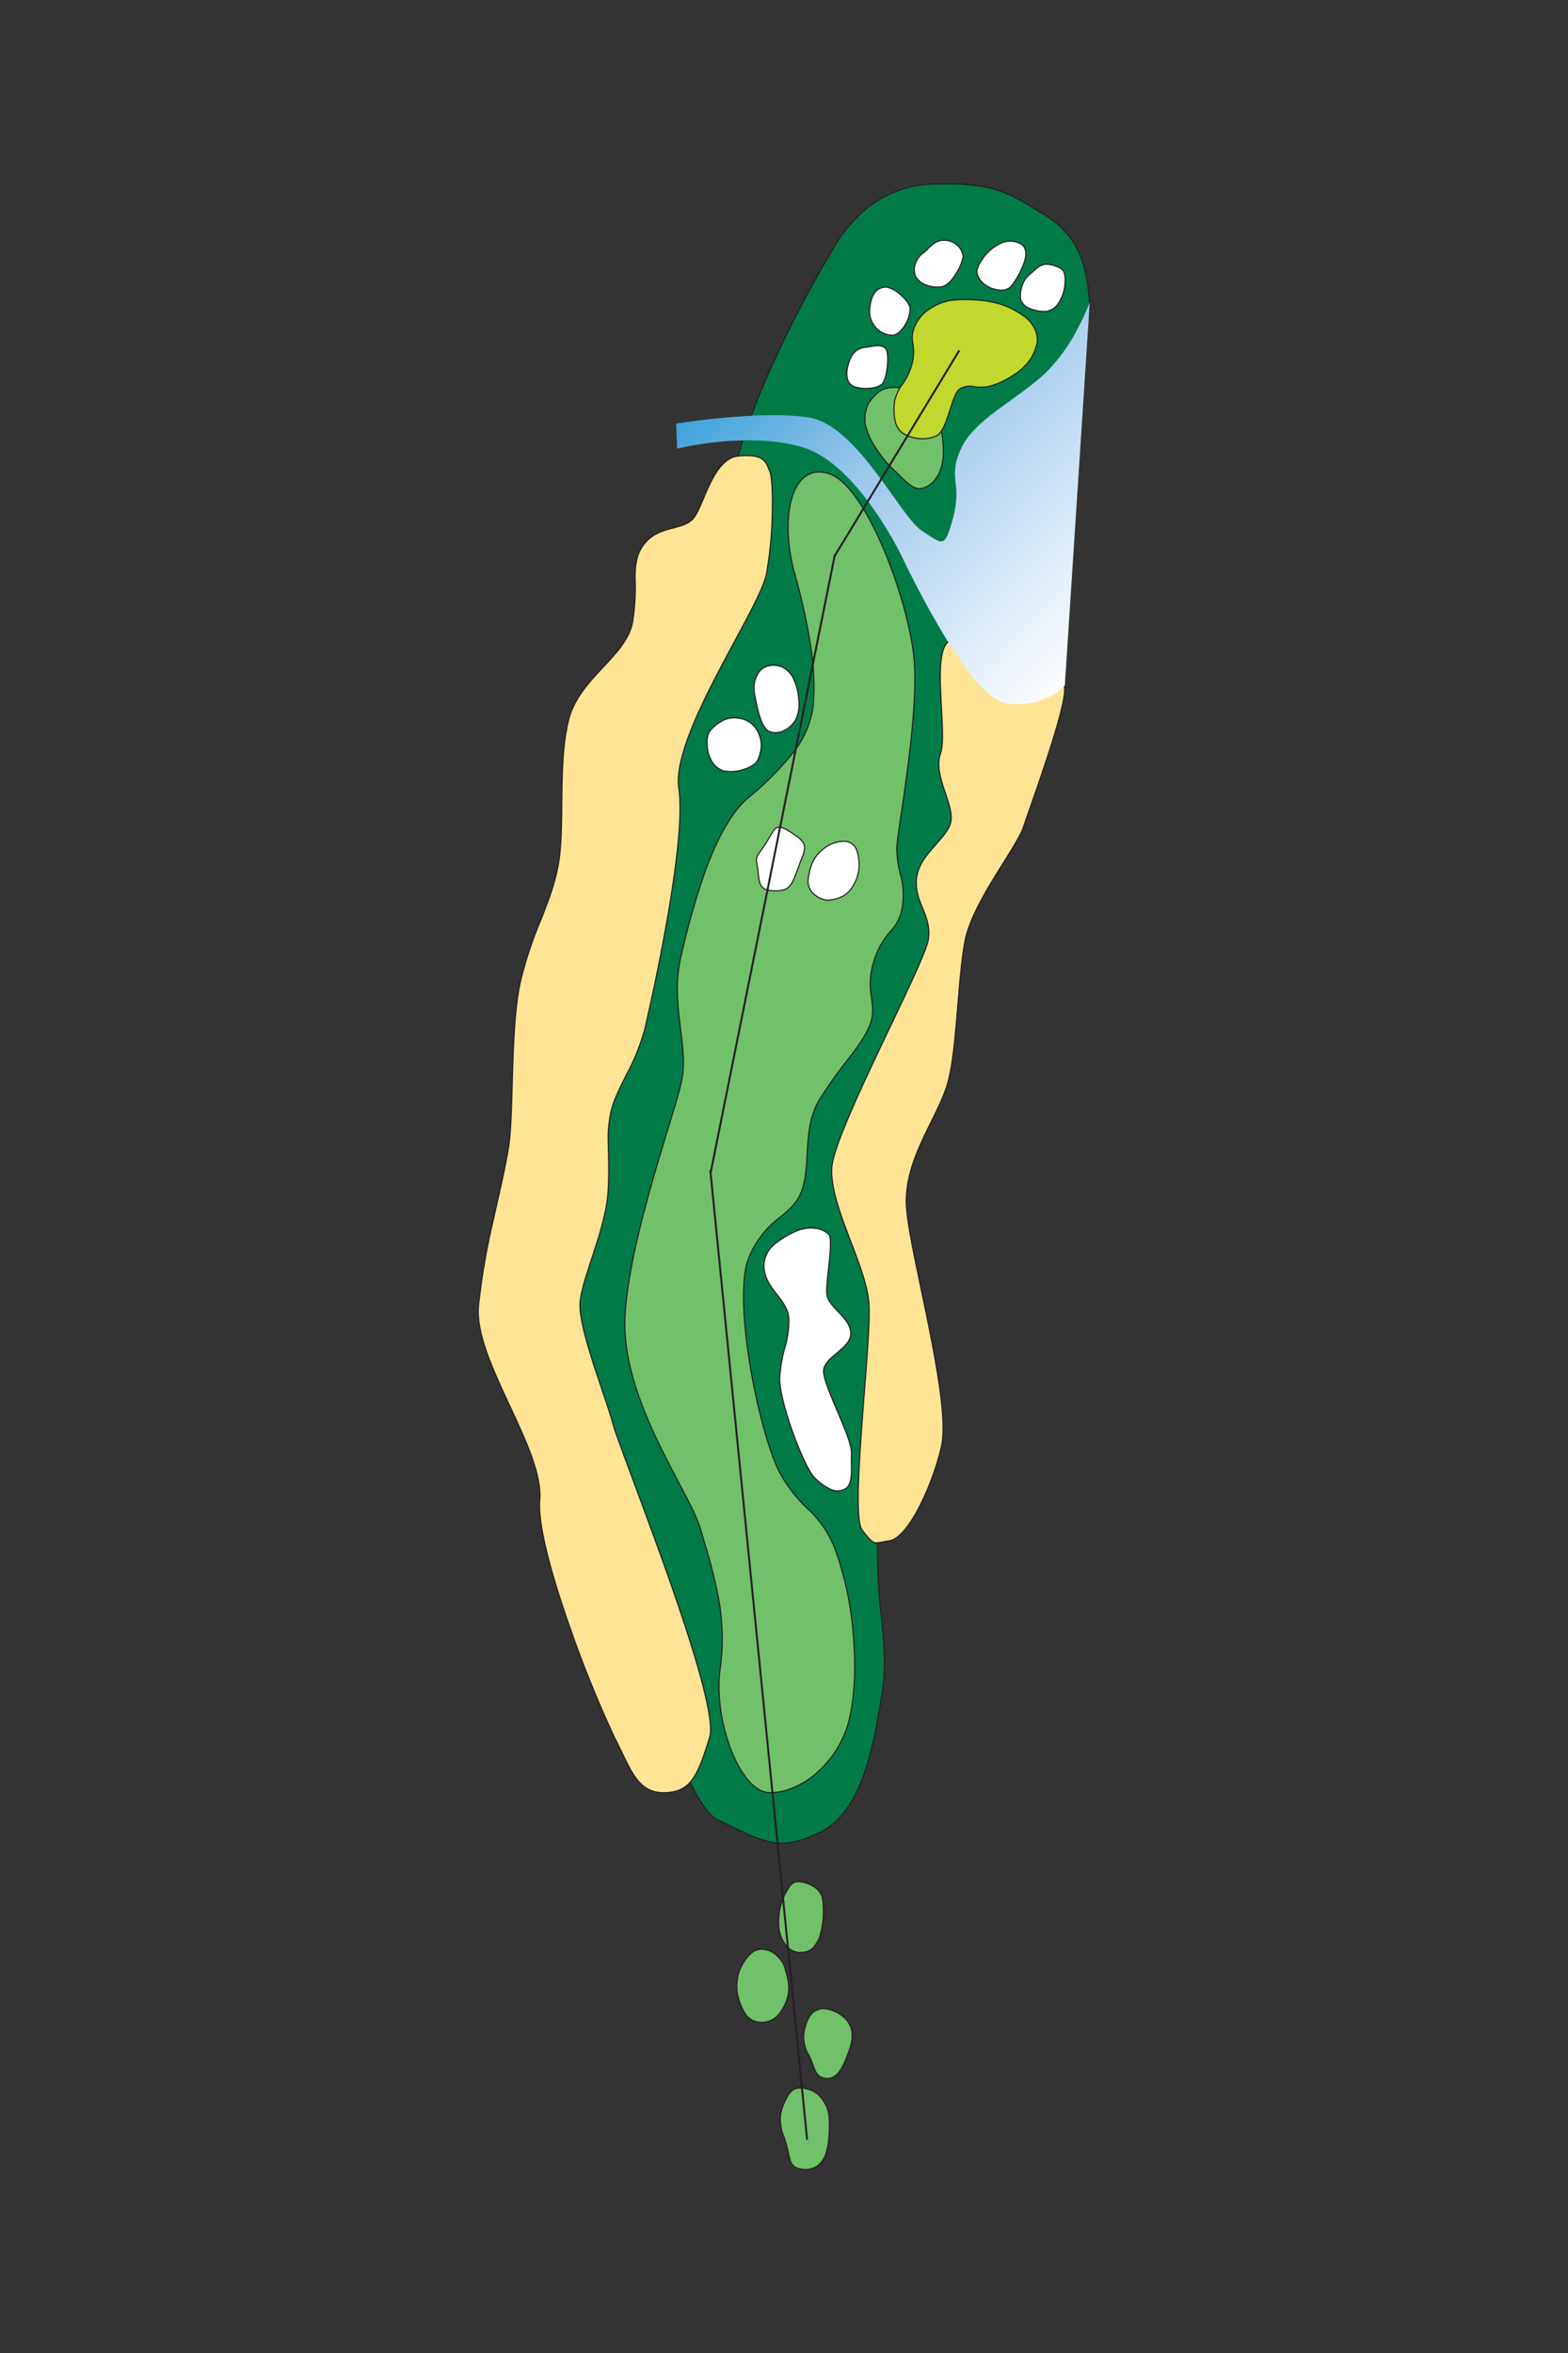 <svg id="Layer_1" data-name="Layer 1" xmlns="http://www.w3.org/2000/svg" xmlns:xlink="http://www.w3.org/1999/xlink" viewBox="0 0 400 600"><rect x="0" y="0" width="400" height="600" fill="#333333" stroke="none"/><defs><style>.cls-1,.cls-10,.cls-3{fill:none;}.cls-2{fill:#007b48;}.cls-10,.cls-3{stroke:#231f20;}.cls-3{stroke-width:0.29px;}.cls-4{fill:#70c169;}.cls-5{fill:#ffe495;}.cls-6{fill:#fff;}.cls-7{clip-path:url(#clip-path);}.cls-8{fill:url(#linear-gradient);}.cls-9{fill:#c1d82f;}.cls-10{stroke-width:0.5px;}</style><clipPath id="clip-path"><path class="cls-1" d="M275,83.63a44.19,44.19,0,0,1-8.39,11.58c-3.61,3.38-8.1,6.29-12.13,9.3s-7.57,6.11-9.3,9.86a14.49,14.49,0,0,0-1.45,8.42,21.73,21.73,0,0,1-.53,9c-1.12,4.15-1.76,5.92-2.82,6.21s-2.52-.91-5.28-2.71-6.88-8.56-11.87-15.1-10.84-12.85-17.05-13.77-14.63-.53-21.49.09S172.5,108,172.5,108l.24,6.4a81.17,81.17,0,0,1,10.81-1.75c6.27-.62,14.29-.69,21.28,1.43s13.27,9,17.82,15.42A92.29,92.29,0,0,1,230,141.75s4.24,9.11,9.72,18.37,12.2,18.67,17.16,19.27A18.4,18.4,0,0,0,268,177.53a12.8,12.8,0,0,0,3.64-2.76L278,77.12a58.3,58.3,0,0,1-3,6.51"/></clipPath><linearGradient id="linear-gradient" x1="-1767.86" y1="1040.12" x2="-1764.46" y2="1040.12" gradientTransform="matrix(0, 43.47, 43.47, 0, -44985.1, 76897.07)" gradientUnits="userSpaceOnUse"><stop offset="0" stop-color="#008ad0"/><stop offset="0.5" stop-color="#a0c9ec"/><stop offset="1" stop-color="#fff"/></linearGradient></defs><path class="cls-2" d="M265.7,54.33h0c-3.71-2.24-6.65-4.29-10.8-5.68s-9.51-2.1-18.06-1.66A28.07,28.07,0,0,0,218,56.07a35.47,35.47,0,0,0-6.06,8.43s-4.63,7.52-10,18.22S190.38,107.3,187.37,120s-10,42.79-16.16,69.71-11.63,50.66-11.63,50.66-3.9,13.49-7.92,29.79-8.14,35.44-8.59,46.72,1.26,25.48,3.09,36.87,3.78,19.95,3.78,19.95,5.36,21.19,12.18,43.08S177.2,461.23,183,464s9.71,4.92,13.51,5.68,7.5.12,13-2.66,8.87-8.66,11.14-15.34,3.42-14.17,4.4-20.18.51-11.61-.11-18.19a164.85,164.85,0,0,1-1-24c.4-9.87-.25-27.55-.63-45.15s-.51-35.14.94-44.72,5-20.55,8.17-29.13,6-14.75,6-14.75l7.36-39.23a76,76,0,0,0,1.85-8.66c.74-4.83,1.12-10.68-.33-14.74s-3.11-6.42-4.4-8.93a19,19,0,0,1-2.07-9.9,35.19,35.19,0,0,1,2.21-12c1.39-3.89,3.46-8.29,6.28-15s10.2-21,16.76-35.21,12.31-28.3,11.86-34.8-1.64-11.06-3.66-14.58a22.89,22.89,0,0,0-8.58-8.2"/><path class="cls-3" d="M265.7,54.33h0c-3.71-2.24-6.65-4.29-10.8-5.68s-9.51-2.1-18.06-1.66A28.07,28.07,0,0,0,218,56.07a35.47,35.47,0,0,0-6.06,8.43s-4.63,7.52-10,18.22S190.38,107.3,187.37,120s-10,42.79-16.16,69.71-11.63,50.66-11.63,50.66-3.9,13.49-7.92,29.79-8.14,35.44-8.59,46.72,1.26,25.48,3.09,36.87,3.78,19.95,3.78,19.95,5.36,21.19,12.18,43.08S177.2,461.23,183,464s9.71,4.92,13.51,5.68,7.5.12,13-2.66,8.87-8.66,11.14-15.34,3.42-14.17,4.4-20.18.51-11.61-.11-18.19a164.85,164.85,0,0,1-1-24c.4-9.87-.25-27.55-.63-45.15s-.51-35.14.94-44.72,5-20.55,8.17-29.13,6-14.75,6-14.75l7.36-39.23a76,76,0,0,0,1.85-8.66c.74-4.83,1.12-10.68-.33-14.74s-3.11-6.42-4.4-8.93a19,19,0,0,1-2.07-9.9,35.19,35.19,0,0,1,2.21-12c1.39-3.89,3.46-8.29,6.28-15s10.2-21,16.76-35.21,12.31-28.3,11.86-34.8-1.64-11.06-3.66-14.58A22.89,22.89,0,0,0,265.7,54.33Z"/><path class="cls-4" d="M231.75,99.33h0a18.06,18.06,0,0,0-2.88-.51,9.11,9.11,0,0,0-3.08.28,7.25,7.25,0,0,0-3,2.18,8.25,8.25,0,0,0-1.44,2c0,.16-.28.66-.49,1.53a9,9,0,0,0-.05,3.74,18.15,18.15,0,0,0,2.72,5.87,28.46,28.46,0,0,0,4.33,5.26c1.36,1.22,2.6,2.6,3.81,3.59s2.39,1.58,3.64,1.25a6.24,6.24,0,0,0,3.15-2.09,9.32,9.32,0,0,0,1.78-3.64,18,18,0,0,0,.39-4.88,27.19,27.19,0,0,0-.9-5.75,14.14,14.14,0,0,0-3.67-5.69,12.25,12.25,0,0,0-4.29-3.12"/><path class="cls-3" d="M231.75,99.33h0a18.06,18.06,0,0,0-2.88-.51,9.11,9.11,0,0,0-3.08.28,7.25,7.25,0,0,0-3,2.18,8.25,8.25,0,0,0-1.44,2c0,.16-.28.66-.49,1.53a9,9,0,0,0-.05,3.74,18.15,18.15,0,0,0,2.72,5.87,28.46,28.46,0,0,0,4.33,5.26c1.36,1.22,2.6,2.6,3.81,3.59s2.39,1.58,3.64,1.25a6.24,6.24,0,0,0,3.15-2.09,9.32,9.32,0,0,0,1.78-3.64,18,18,0,0,0,.39-4.88,27.19,27.19,0,0,0-.9-5.75,14.14,14.14,0,0,0-3.67-5.69A12.25,12.25,0,0,0,231.75,99.33Z"/><path class="cls-4" d="M200.1,483.35h0a15.32,15.32,0,0,0-1.44,5.87,10.46,10.46,0,0,0,.73,5,8,8,0,0,0,2,2.72,4.44,4.44,0,0,0,3.11.9,4.12,4.12,0,0,0,2.86-1.1,9.49,9.49,0,0,0,1.7-2.72,22.37,22.37,0,0,0,.68-10.37,5.16,5.16,0,0,0-1.49-2.1,7.41,7.41,0,0,0-3-1.48c-1.31-.34-2.17-.39-2.92.09s-1.39,1.47-2.25,3.23"/><path class="cls-3" d="M200.1,483.35h0a15.32,15.32,0,0,0-1.44,5.87,10.46,10.46,0,0,0,.73,5,8,8,0,0,0,2,2.72,4.44,4.44,0,0,0,3.11.9,4.12,4.12,0,0,0,2.86-1.1,9.49,9.49,0,0,0,1.7-2.72,22.37,22.37,0,0,0,.68-10.37,5.16,5.16,0,0,0-1.49-2.1,7.41,7.41,0,0,0-3-1.48c-1.31-.34-2.17-.39-2.92.09S201,481.59,200.1,483.35Z"/><path class="cls-5" d="M188.41,116.28h0c-3.3.33-5.49,3.42-7.18,6.85s-2.91,7.22-4.26,8.92-3.56,2.12-5.92,2.76-4.86,1.48-6.79,4-2.23,5.29-2.25,8.51a56.37,56.37,0,0,1-.64,11.34c-.87,4.43-4.26,8-7.78,11.75s-7.16,7.77-8.52,13.11-1.62,11.64-1.72,17.9,0,12.49-.71,17.67-2.54,10.06-4.53,15.13a101.59,101.59,0,0,0-5.4,16.31c-1.28,5.95-1.68,14.09-1.93,21.88s-.34,15.24-1,19.8-2.27,11.31-3.89,18.63a178.12,178.12,0,0,0-3.83,22.2c-.6,6.94,3.58,16,7.77,25s8.4,17.9,7.86,24.46,3.19,19.65,7.56,32.11A295.9,295.9,0,0,0,156.74,443c2.06,4,3.51,7.6,5.3,10.13s3.94,4.05,7.4,4,5.59-1.15,7.24-3.45,2.83-5.78,4.34-10.59-4.17-23-10.47-40.87S157.33,366.7,156.34,363s-3.26-9.9-5.19-16-3.52-12-3.14-15.27,2-7.9,3.65-12.95,3.21-10.46,3.48-15.23.1-8.36.05-11.49a32.47,32.47,0,0,1,.72-8.79c.73-3,2.4-6.19,4.13-9.67a53.72,53.72,0,0,0,4.45-11.2c.94-4,3.62-15.87,5.81-28.48s3.89-25.93,2.87-32.8,4.12-18.27,9.74-29.11,11.71-21.1,12.61-25.67a98.52,98.52,0,0,0,1.49-15.5c.13-5-.09-9.26-.6-10.52s-.85-2.45-1.9-3.22-2.81-1.15-6.1-.83"/><path class="cls-3" d="M188.41,116.28h0c-3.3.33-5.49,3.42-7.18,6.85s-2.91,7.22-4.26,8.92-3.56,2.12-5.92,2.76-4.86,1.48-6.79,4-2.23,5.29-2.25,8.51a56.37,56.37,0,0,1-.64,11.34c-.87,4.43-4.26,8-7.78,11.75s-7.16,7.77-8.52,13.11-1.62,11.64-1.72,17.9,0,12.49-.71,17.67-2.54,10.06-4.53,15.13a101.59,101.59,0,0,0-5.4,16.31c-1.28,5.95-1.68,14.09-1.93,21.88s-.34,15.24-1,19.8-2.27,11.31-3.89,18.63a178.12,178.12,0,0,0-3.83,22.2c-.6,6.94,3.58,16,7.77,25s8.4,17.9,7.86,24.46,3.19,19.65,7.56,32.11A295.9,295.9,0,0,0,156.74,443c2.06,4,3.51,7.6,5.3,10.13s3.94,4.05,7.4,4,5.59-1.15,7.24-3.45,2.83-5.78,4.34-10.59-4.17-23-10.47-40.87S157.33,366.7,156.34,363s-3.26-9.9-5.19-16-3.52-12-3.14-15.27,2-7.9,3.65-12.95,3.21-10.46,3.48-15.23.1-8.36.05-11.49a32.47,32.47,0,0,1,.72-8.79c.73-3,2.4-6.19,4.13-9.67a53.72,53.72,0,0,0,4.45-11.2c.94-4,3.62-15.87,5.81-28.48s3.89-25.93,2.87-32.8,4.12-18.27,9.74-29.11,11.71-21.1,12.61-25.67a98.52,98.52,0,0,0,1.49-15.5c.13-5-.09-9.26-.6-10.52s-.85-2.45-1.9-3.22S191.7,116,188.41,116.28Z"/><path class="cls-6" d="M220.44,88.62h0a4.22,4.22,0,0,0-3,1.9,9.55,9.55,0,0,0-1.23,3.17,6.27,6.27,0,0,0,0,3,2.79,2.79,0,0,0,1.8,1.94,9.26,9.26,0,0,0,3.66.39,6,6,0,0,0,3.25-1c.7-.58,1.25-2.66,1.45-4.72s.08-4.09-.58-4.57a2.86,2.86,0,0,0-2-.58c-.79,0-1.78.25-3.24.46"/><path class="cls-3" d="M220.44,88.62h0a4.22,4.22,0,0,0-3,1.9,9.55,9.55,0,0,0-1.23,3.17,6.27,6.27,0,0,0,0,3,2.79,2.79,0,0,0,1.8,1.94,9.26,9.26,0,0,0,3.66.39,6,6,0,0,0,3.25-1c.7-.58,1.25-2.66,1.45-4.72s.08-4.09-.58-4.57a2.86,2.86,0,0,0-2-.58C222.89,88.2,221.9,88.41,220.44,88.62Z"/><path class="cls-6" d="M221.89,78.55h0c.24-2.47,1-3.81,1.81-4.53a3.67,3.67,0,0,1,2.5-.81,7.59,7.59,0,0,1,3.47,1.9c1.3,1.1,2.44,2.49,2.5,3.65a8.12,8.12,0,0,1-1.32,4.17c-.84,1.38-2,2.48-3.07,2.56a5.75,5.75,0,0,1-3.95-1.56,6.13,6.13,0,0,1-1.94-5.38"/><path class="cls-3" d="M221.89,78.55h0c.24-2.47,1-3.81,1.81-4.53a3.67,3.67,0,0,1,2.5-.81,7.59,7.59,0,0,1,3.47,1.9c1.3,1.1,2.44,2.49,2.5,3.65a8.12,8.12,0,0,1-1.32,4.17c-.84,1.38-2,2.48-3.07,2.56a5.75,5.75,0,0,1-3.95-1.56A6.13,6.13,0,0,1,221.89,78.55Z"/><path class="cls-6" d="M235.47,64.54h0a5.7,5.7,0,0,0-1.94,2.63,4.42,4.42,0,0,0,0,3.18,4.54,4.54,0,0,0,2.63,2.28,7.93,7.93,0,0,0,4.05.49c1.37-.2,2.73-1.76,3.74-3.44a12.5,12.5,0,0,0,1.74-4.09,4.14,4.14,0,0,0-1-2.54,4.83,4.83,0,0,0-3.42-1.76,4.44,4.44,0,0,0-3.37,1.07c-.82.68-1.48,1.55-2.36,2.18"/><path class="cls-3" d="M235.47,64.54h0a5.7,5.7,0,0,0-1.94,2.63,4.42,4.42,0,0,0,0,3.18,4.54,4.54,0,0,0,2.63,2.28,7.93,7.93,0,0,0,4.05.49c1.37-.2,2.73-1.76,3.74-3.44a12.5,12.5,0,0,0,1.74-4.09,4.14,4.14,0,0,0-1-2.54,4.83,4.83,0,0,0-3.42-1.76,4.44,4.44,0,0,0-3.37,1.07C237,63,236.35,63.91,235.47,64.54Z"/><path class="cls-6" d="M250.66,66h0c-1.25,1.75-1.54,2.84-1.42,3.65a5.76,5.76,0,0,0,1,2,6.77,6.77,0,0,0,3.45,2.08c1.6.47,3.37.43,4.4-.92a21.88,21.88,0,0,0,3.11-5.66c.72-2.09.78-4.06-.84-5a5.74,5.74,0,0,0-5.14-.07A11.35,11.35,0,0,0,250.66,66"/><path class="cls-3" d="M250.66,66h0c-1.25,1.75-1.54,2.84-1.42,3.65a5.76,5.76,0,0,0,1,2,6.77,6.77,0,0,0,3.45,2.08c1.6.47,3.37.43,4.4-.92a21.88,21.88,0,0,0,3.11-5.66c.72-2.09.78-4.06-.84-5a5.74,5.74,0,0,0-5.14-.07A11.35,11.35,0,0,0,250.66,66Z"/><path class="cls-6" d="M262.63,70h0a5.69,5.69,0,0,0-1.82,2.74,7.17,7.17,0,0,0-.45,3.61,3.85,3.85,0,0,0,2.56,2.4,8.86,8.86,0,0,0,4.08.65A4.64,4.64,0,0,0,270.21,77a10.44,10.44,0,0,0,1.49-4.94c.09-1.85-.18-2.81-.8-3.39A6.75,6.75,0,0,0,268,67.52a3.62,3.62,0,0,0-3.15.6c-.85.58-1.55,1.36-2.25,1.83"/><path class="cls-3" d="M262.63,70h0a5.69,5.69,0,0,0-1.82,2.74,7.17,7.17,0,0,0-.45,3.61,3.85,3.85,0,0,0,2.56,2.4,8.86,8.86,0,0,0,4.08.65A4.64,4.64,0,0,0,270.21,77a10.44,10.44,0,0,0,1.49-4.94c.09-1.85-.18-2.81-.8-3.39A6.75,6.75,0,0,0,268,67.52a3.62,3.62,0,0,0-3.15.6C264,68.7,263.33,69.48,262.63,70Z"/><path class="cls-4" d="M183.76,425.16h0a55.54,55.54,0,0,0-.75-19c-1.17-6-2.94-11.6-4.36-16.42s-6.57-13.12-11.18-22.89-8.7-21-8-31.76,4-23.55,7.21-34.8S173.2,279.43,174,275s0-9.22-.61-14.4-1.08-10.75.32-16.69a194.5,194.5,0,0,1,6.2-21.78c2.8-7.65,6.38-14.79,10.89-18.64a77.4,77.4,0,0,0,11.39-11.39A24,24,0,0,0,207.43,180a62.4,62.4,0,0,0-.57-14.87,149.89,149.89,0,0,0-4.13-18.82c-1.94-7-2.21-14.08-.79-19.09s4.53-7.91,9.35-6.5,9.91,9.47,14,19,7.12,20.59,7.85,27.94-.3,18.11-1.53,27.71-2.68,18-2.82,20.67a25.73,25.73,0,0,0,1,7.23,19.6,19.6,0,0,1,.4,8,11.65,11.65,0,0,1-3.05,6.25A19.58,19.58,0,0,0,223,244.9a18.47,18.47,0,0,0-.76,8.89c.31,2.32.72,4.34-.13,7s-3,5.73-5.51,9a111.14,111.14,0,0,0-7.6,10.68c-2.24,3.82-2.73,8-3,12s-.26,8-1.53,11.32-3.52,5-6,7a23.92,23.92,0,0,0-7.4,9.83c-2.21,5.22-1.56,16.54.31,27.77s5,22.37,7.59,27.24a36.9,36.9,0,0,0,7.56,9.54,26.87,26.87,0,0,1,6.77,10.62,82,82,0,0,1,4.34,20.64c.68,7.58.5,15.28-.84,21.33a26.56,26.56,0,0,1-8.47,14.34c-3.88,3.37-8.38,5.16-12.19,5s-7.4-4.95-9.79-11.27-3.58-14.23-2.6-20.75"/><path class="cls-3" d="M183.76,425.16h0a55.54,55.54,0,0,0-.75-19c-1.17-6-2.94-11.6-4.36-16.42s-6.57-13.12-11.18-22.89-8.7-21-8-31.76,4-23.55,7.21-34.8S173.2,279.43,174,275s0-9.22-.61-14.4-1.08-10.75.32-16.69a194.5,194.5,0,0,1,6.2-21.78c2.8-7.65,6.38-14.79,10.89-18.64a77.4,77.4,0,0,0,11.39-11.39A24,24,0,0,0,207.43,180a62.4,62.4,0,0,0-.57-14.87,149.89,149.89,0,0,0-4.13-18.82c-1.94-7-2.21-14.08-.79-19.09s4.53-7.91,9.35-6.5,9.91,9.47,14,19,7.12,20.59,7.85,27.94-.3,18.11-1.53,27.71-2.68,18-2.82,20.67a25.73,25.73,0,0,0,1,7.23,19.6,19.6,0,0,1,.4,8,11.65,11.65,0,0,1-3.05,6.25A19.58,19.58,0,0,0,223,244.9a18.47,18.47,0,0,0-.76,8.89c.31,2.32.72,4.34-.13,7s-3,5.73-5.51,9a111.14,111.14,0,0,0-7.6,10.68c-2.24,3.82-2.73,8-3,12s-.26,8-1.53,11.32-3.52,5-6,7a23.92,23.92,0,0,0-7.4,9.83c-2.21,5.22-1.56,16.54.31,27.77s5,22.37,7.59,27.24a36.9,36.9,0,0,0,7.56,9.54,26.87,26.87,0,0,1,6.77,10.62,82,82,0,0,1,4.34,20.64c.68,7.58.5,15.28-.84,21.33a26.56,26.56,0,0,1-8.47,14.34c-3.88,3.37-8.38,5.16-12.19,5s-7.4-4.95-9.79-11.27S182.78,431.68,183.76,425.16Z"/><path class="cls-6" d="M192.39,176.26h0a6.9,6.9,0,0,1,.67-3.91,4.35,4.35,0,0,1,3.05-2.58,5.68,5.68,0,0,1,3.74.48,6.24,6.24,0,0,1,2.63,2.91,15.15,15.15,0,0,1,1.3,5.26,9.39,9.39,0,0,1-.77,5.07,7,7,0,0,1-3,2.81,4.76,4.76,0,0,1-3.76.23c-1.2-.49-2.07-2.49-2.68-4.65a52,52,0,0,1-1.15-5.62"/><path class="cls-3" d="M192.39,176.26h0a6.9,6.9,0,0,1,.67-3.91,4.35,4.35,0,0,1,3.05-2.58,5.68,5.68,0,0,1,3.74.48,6.24,6.24,0,0,1,2.63,2.91,15.15,15.15,0,0,1,1.3,5.26,9.39,9.39,0,0,1-.77,5.07,7,7,0,0,1-3,2.81,4.76,4.76,0,0,1-3.76.23c-1.2-.49-2.07-2.49-2.68-4.65A52,52,0,0,1,192.39,176.26Z"/><path class="cls-6" d="M183.47,184.28h0a9.63,9.63,0,0,0-2.61,2.44,6.15,6.15,0,0,0-.45,3.12,8.67,8.67,0,0,0,1.2,4.32,5.19,5.19,0,0,0,3.16,2.46,10.47,10.47,0,0,0,4.95-.42c1.71-.54,3.2-1.42,3.64-2.49a10.16,10.16,0,0,0,.84-3.49A7.75,7.75,0,0,0,193,186a6.2,6.2,0,0,0-4.39-2.84,6.63,6.63,0,0,0-5.1,1.16"/><path class="cls-3" d="M183.47,184.28h0a9.63,9.63,0,0,0-2.61,2.44,6.15,6.15,0,0,0-.45,3.12,8.67,8.67,0,0,0,1.2,4.32,5.19,5.19,0,0,0,3.16,2.46,10.47,10.47,0,0,0,4.95-.42c1.71-.54,3.2-1.42,3.64-2.49a10.16,10.16,0,0,0,.84-3.49A7.75,7.75,0,0,0,193,186a6.2,6.2,0,0,0-4.39-2.84A6.63,6.63,0,0,0,183.47,184.28Z"/><path class="cls-6" d="M202.85,314.05h0a21.84,21.84,0,0,0-5.43,3.37,7,7,0,0,0-2.48,6.2c.33,2.69,1.84,4.64,3.3,6.53s2.88,3.73,3,6.22a24.51,24.51,0,0,1-1,7.2,35,35,0,0,0-1.33,7.88c-.08,2.94,1.46,8.63,3.37,13.92s4.19,10.19,5.61,11.53a14.22,14.22,0,0,0,4,2.86,4,4,0,0,0,3.53,0c1.14-.54,1.57-1.75,1.72-3.37s0-3.64.07-5.81-1.84-6.6-3.67-10.92-3.62-8.53-3.43-10.3,2-3.15,3.68-4.59,3.35-2.93,3.25-4.91-1.53-3.61-3-5.16-2.92-3-3.1-4.65.28-5.12.61-8.36.54-6.27-.19-7a5.77,5.77,0,0,0-3.53-1.49,9.14,9.14,0,0,0-4.91.86"/><path class="cls-3" d="M202.85,314.05h0a21.84,21.84,0,0,0-5.43,3.37,7,7,0,0,0-2.48,6.2c.33,2.69,1.84,4.64,3.3,6.53s2.88,3.73,3,6.22a24.51,24.51,0,0,1-1,7.2,35,35,0,0,0-1.33,7.88c-.08,2.94,1.46,8.63,3.37,13.92s4.19,10.19,5.61,11.53a14.22,14.22,0,0,0,4,2.86,4,4,0,0,0,3.53,0c1.14-.54,1.57-1.75,1.72-3.37s0-3.64.07-5.81-1.84-6.6-3.67-10.92-3.62-8.53-3.43-10.3,2-3.15,3.68-4.59,3.35-2.93,3.25-4.91-1.53-3.61-3-5.16-2.92-3-3.1-4.65.28-5.12.61-8.36.54-6.27-.19-7a5.77,5.77,0,0,0-3.53-1.49A9.14,9.14,0,0,0,202.85,314.05Z"/><path class="cls-5" d="M271.45,174.75h0c.76,1.65-1.35,9.27-3.89,17.15s-5.49,16-6.41,18.81-4.16,7.56-7.43,12.92-6.54,11.26-7.52,16.21S244.72,252,244.13,259s-1.27,13.84-2.61,18-3.89,8.7-6.13,13.53-4.16,10-4.2,15.63,3,18.33,5.58,31.18,4.85,25.83,3.3,31.95a69.2,69.2,0,0,1-6.2,16.19c-2.4,4.29-4.92,7.13-7,7.42s-2.93.67-3.72.46-1.5-1-3.19-3.16-1-14.32-.07-27.19,2.22-26.41,1.72-31.25-3-11-5.3-17.08-4.41-12.19-4.12-16.91,6.25-17.74,12.24-30.37,12-24.84,12.42-28-.53-5.44-1.46-7.74-1.9-4.59-1.58-7.7,2.34-5.65,4.38-8,4.06-4.42,4.41-6.62-.81-5.15-1.81-8.23-1.84-6.27-.86-9,.25-9.82,0-16.34.11-12.41,3.21-12.62c1.48-.1,3.19,3.15,5.26,6.73s4.51,7.48,7.45,8.66c3.2,1.29,6.88-.12,9.86-1.64s5.26-3.13,5.66-2.26"/><path class="cls-3" d="M271.45,174.75h0c.76,1.65-1.35,9.27-3.89,17.15s-5.49,16-6.41,18.81-4.16,7.56-7.43,12.92-6.54,11.26-7.52,16.21S244.72,252,244.13,259s-1.27,13.84-2.61,18-3.89,8.7-6.13,13.53-4.16,10-4.2,15.63,3,18.33,5.58,31.18,4.85,25.83,3.3,31.95a69.2,69.2,0,0,1-6.2,16.19c-2.4,4.29-4.92,7.13-7,7.42s-2.93.67-3.72.46-1.5-1-3.19-3.16-1-14.32-.07-27.19,2.22-26.41,1.72-31.25-3-11-5.3-17.08-4.41-12.19-4.12-16.91,6.25-17.74,12.24-30.37,12-24.84,12.42-28-.53-5.44-1.46-7.74-1.9-4.59-1.58-7.7,2.34-5.65,4.38-8,4.06-4.42,4.41-6.62-.81-5.15-1.81-8.23-1.84-6.27-.86-9,.25-9.82,0-16.34.11-12.41,3.21-12.62c1.48-.1,3.19,3.15,5.26,6.73s4.51,7.48,7.45,8.66c3.2,1.29,6.88-.12,9.86-1.64S271.05,173.88,271.45,174.75Z"/><g class="cls-7"><rect class="cls-8" x="151.58" y="54.89" width="147.29" height="147.33" transform="translate(-24.27 199.3) rotate(-45.55)"/></g><path class="cls-9" d="M228.23,102.2h0a11.86,11.86,0,0,1,2.13-4.43,15.77,15.77,0,0,0,2.47-5.7,12.05,12.05,0,0,0,0-4.72,6.9,6.9,0,0,1,.52-4.11,9.86,9.86,0,0,1,3.92-4.54,14.73,14.73,0,0,1,4.69-2,28.27,28.27,0,0,1,6.45-.24,26.61,26.61,0,0,1,7.37,1.28,22.53,22.53,0,0,1,5,2.57A8.67,8.67,0,0,1,264,83.93a6.14,6.14,0,0,1,.55,3.58,13.2,13.2,0,0,1-1.4,3.61,13.56,13.56,0,0,1-4.37,4.36,21.27,21.27,0,0,1-6,2.92,10.46,10.46,0,0,1-4.28.18,5.36,5.36,0,0,0-3.46.45c-1.22.67-2,3.37-2.89,6.07s-1.81,5.41-3.34,6.09a8.89,8.89,0,0,1-4.78.59,9.18,9.18,0,0,1-3.91-1.45,5.38,5.38,0,0,1-1.84-3.4,14.69,14.69,0,0,1-.07-4.73"/><path class="cls-3" d="M228.23,102.2h0a11.86,11.86,0,0,1,2.13-4.43,15.77,15.77,0,0,0,2.47-5.7,12.05,12.05,0,0,0,0-4.72,6.9,6.9,0,0,1,.52-4.11,9.86,9.86,0,0,1,3.92-4.54,14.73,14.73,0,0,1,4.69-2,28.27,28.27,0,0,1,6.45-.24,26.61,26.61,0,0,1,7.37,1.28,22.53,22.53,0,0,1,5,2.57A8.67,8.67,0,0,1,264,83.93a6.14,6.14,0,0,1,.55,3.58,13.2,13.2,0,0,1-1.4,3.61,13.56,13.56,0,0,1-4.37,4.36,21.27,21.27,0,0,1-6,2.92,10.46,10.46,0,0,1-4.28.18,5.36,5.36,0,0,0-3.46.45c-1.22.67-2,3.37-2.89,6.07s-1.81,5.41-3.34,6.09a8.89,8.89,0,0,1-4.78.59,9.18,9.18,0,0,1-3.91-1.45,5.38,5.38,0,0,1-1.84-3.4A14.69,14.69,0,0,1,228.23,102.2Z"/><path class="cls-6" d="M195.64,214.63h0c-1.14,1.88-1.91,2.67-2.31,3.38s-.44,1.33-.14,2.89.26,3.08.65,4.23,1.19,1.92,3.23,2,3.21-.11,4.1-.91,1.49-2.22,2.37-4.73,1.68-4,1.71-5.24-.72-2.22-3-3.71-3.34-1.89-4.15-1.45-1.36,1.7-2.5,3.58"/><path class="cls-3" d="M195.64,214.63h0c-1.14,1.88-1.91,2.67-2.31,3.38s-.44,1.33-.14,2.89.26,3.08.65,4.23,1.19,1.92,3.23,2,3.21-.11,4.1-.91,1.49-2.22,2.37-4.73,1.68-4,1.71-5.24-.72-2.22-3-3.71-3.34-1.89-4.15-1.45S196.78,212.75,195.64,214.63Z"/><path class="cls-6" d="M207.07,220.41h0a15.2,15.2,0,0,0-.91,4,4.14,4.14,0,0,0,1.63,3.71,5.85,5.85,0,0,0,3.25,1.41,9.5,9.5,0,0,0,3.32-.7,6.79,6.79,0,0,0,3.41-3.21,10,10,0,0,0,1.38-4.74,10.75,10.75,0,0,0-.69-4.33,3.43,3.43,0,0,0-3.58-2,8.49,8.49,0,0,0-5.07,2.11,8.82,8.82,0,0,0-2.74,3.76"/><path class="cls-3" d="M207.07,220.41h0a15.2,15.2,0,0,0-.91,4,4.14,4.14,0,0,0,1.63,3.71,5.85,5.85,0,0,0,3.25,1.41,9.5,9.5,0,0,0,3.32-.7,6.79,6.79,0,0,0,3.41-3.21,10,10,0,0,0,1.38-4.74,10.75,10.75,0,0,0-.69-4.33,3.43,3.43,0,0,0-3.58-2,8.49,8.49,0,0,0-5.07,2.11A8.82,8.82,0,0,0,207.07,220.41Z"/><path class="cls-4" d="M200,544.94h0a11.42,11.42,0,0,1-.86-5.89,12.52,12.52,0,0,1,1.51-4,4.68,4.68,0,0,1,2-2.35,5.25,5.25,0,0,1,3.31,0,6.59,6.59,0,0,1,3.73,2.48,8.8,8.8,0,0,1,1.77,4.18,28,28,0,0,1,0,5.45,16.9,16.9,0,0,1-.92,4.8,6.26,6.26,0,0,1-2.09,2.73,5.33,5.33,0,0,1-4.07.74,3.08,3.08,0,0,1-2.85-2.41c-.43-1.33-.64-3.21-1.58-5.68"/><path class="cls-3" d="M200,544.94h0a11.42,11.42,0,0,1-.86-5.89,12.52,12.52,0,0,1,1.51-4,4.68,4.68,0,0,1,2-2.35,5.25,5.25,0,0,1,3.31,0,6.59,6.59,0,0,1,3.73,2.48,8.8,8.8,0,0,1,1.77,4.18,28,28,0,0,1,0,5.45,16.9,16.9,0,0,1-.92,4.8,6.26,6.26,0,0,1-2.09,2.73,5.33,5.33,0,0,1-4.07.74,3.08,3.08,0,0,1-2.85-2.41C201.12,549.29,200.91,547.41,200,544.94Z"/><path class="cls-4" d="M206.24,514.72h0a10.42,10.42,0,0,0-1.22,4.9,9.23,9.23,0,0,0,1.27,4.37c.78,1.38,1.12,2.86,1.68,4a3.16,3.16,0,0,0,3,2c1.66.07,2.84-1.1,3.72-2.59a27.53,27.53,0,0,0,1.91-4.52,10.47,10.47,0,0,0,.78-4.28,5.94,5.94,0,0,0-2.37-4.41,8.23,8.23,0,0,0-5-2,4.17,4.17,0,0,0-3.81,2.52"/><path class="cls-3" d="M206.24,514.72h0a10.42,10.42,0,0,0-1.22,4.9,9.23,9.23,0,0,0,1.27,4.37c.78,1.38,1.12,2.86,1.68,4a3.16,3.16,0,0,0,3,2c1.66.07,2.84-1.1,3.72-2.59a27.53,27.53,0,0,0,1.91-4.52,10.47,10.47,0,0,0,.78-4.28,5.94,5.94,0,0,0-2.37-4.41,8.23,8.23,0,0,0-5-2A4.17,4.17,0,0,0,206.24,514.72Z"/><path class="cls-4" d="M189.35,501h0A10.48,10.48,0,0,0,188,505.6a11.84,11.84,0,0,0,.73,5,11.26,11.26,0,0,0,2,3.69,5,5,0,0,0,3.86,1.38,5.66,5.66,0,0,0,4.48-2.52,11.31,11.31,0,0,0,2-4.63,10.28,10.28,0,0,0-.11-3.86c-.23-1.15-.56-2.15-.74-2.92A6.46,6.46,0,0,0,198.5,499a6.31,6.31,0,0,0-3.39-1.91,4.11,4.11,0,0,0-3.27.81,10.66,10.66,0,0,0-2.49,3.05"/><path class="cls-3" d="M189.35,501h0A10.48,10.48,0,0,0,188,505.6a11.84,11.84,0,0,0,.73,5,11.26,11.26,0,0,0,2,3.69,5,5,0,0,0,3.86,1.38,5.66,5.66,0,0,0,4.48-2.52,11.31,11.31,0,0,0,2-4.63,10.28,10.28,0,0,0-.11-3.86c-.23-1.15-.56-2.15-.74-2.92A6.46,6.46,0,0,0,198.5,499a6.31,6.31,0,0,0-3.39-1.91,4.11,4.11,0,0,0-3.27.81A10.66,10.66,0,0,0,189.35,501Z"/><line class="cls-10" x1="181.2" y1="298.37" x2="205.9" y2="545.63"/><line class="cls-10" x1="212.97" y1="141.49" x2="181.31" y2="298.92"/><line class="cls-10" x1="244.74" y1="89.32" x2="212.78" y2="142.01"/></svg>